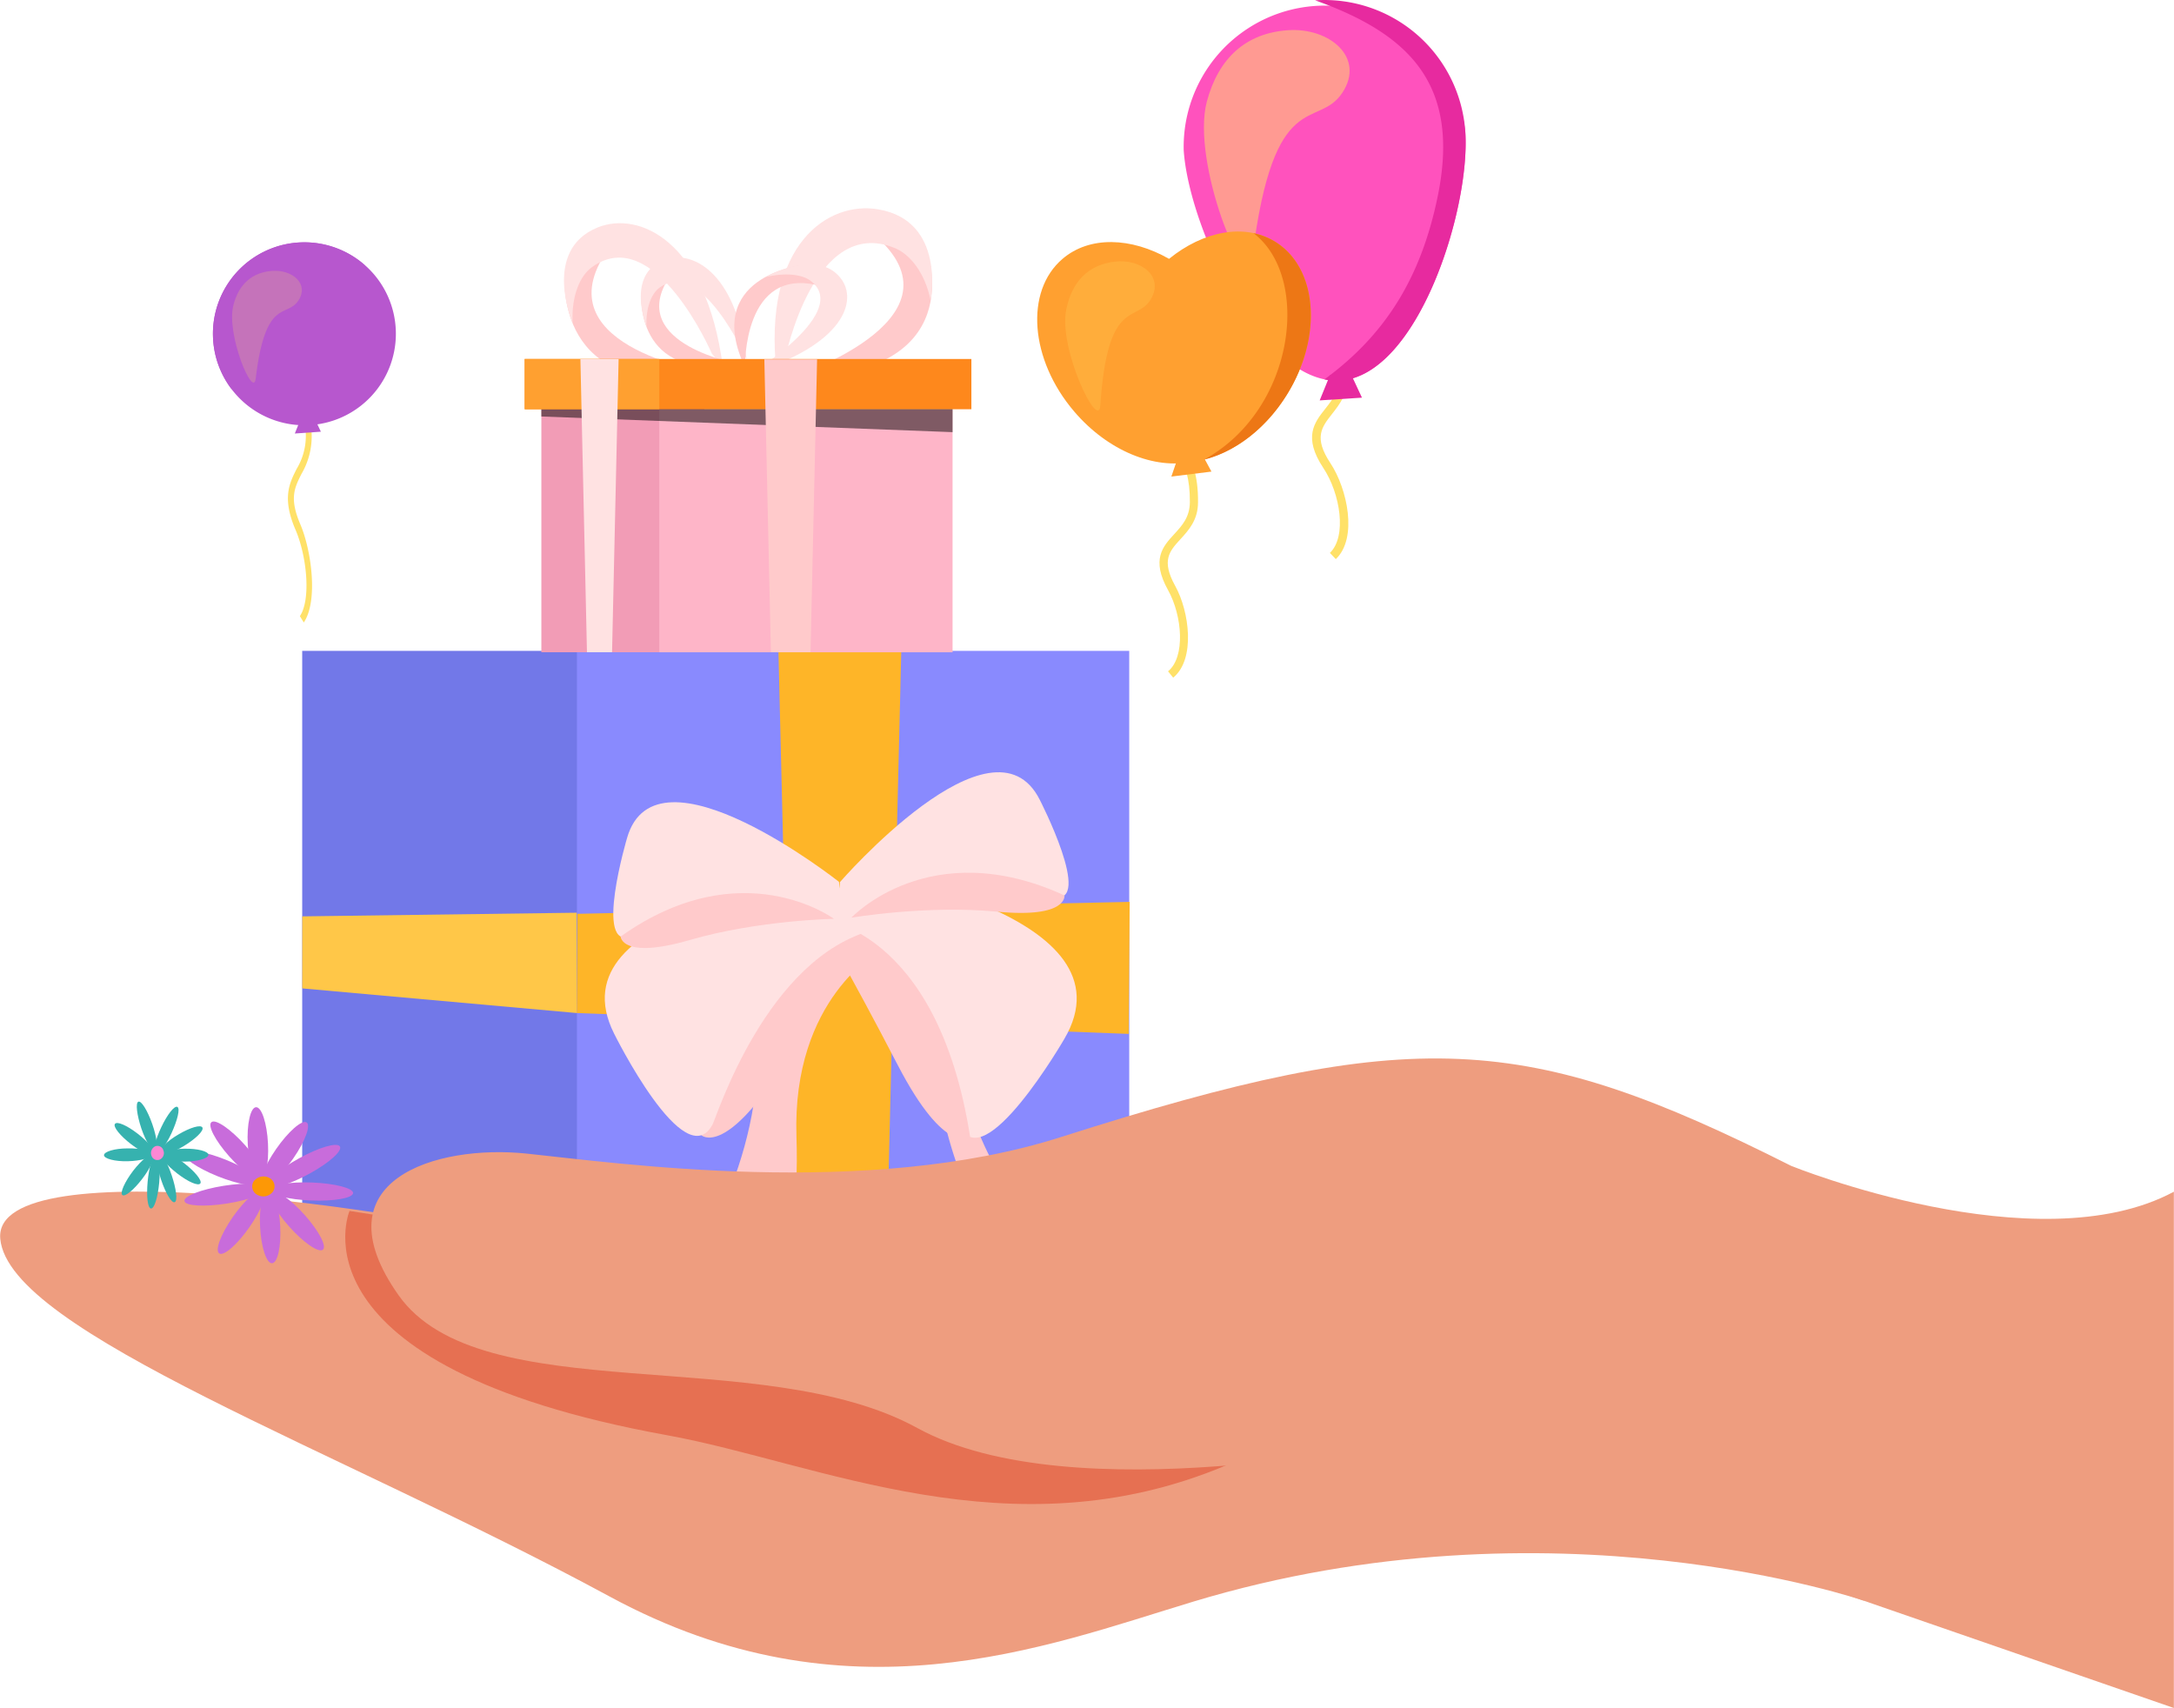 <svg xmlns="http://www.w3.org/2000/svg" viewBox="0 0 477.24 374.92"><defs><style>.cls-1{isolation:isolate;}.cls-2{fill:#7278e8;}.cls-3{fill:#898afe;}.cls-4{fill:#feb528;}.cls-5{fill:#ffc748;}.cls-6{fill:#ffcacb;}.cls-7{fill:#ffe2e2;}.cls-8{fill:#f29cb6;}.cls-9{fill:#feb5c8;}.cls-10,.cls-16{mix-blend-mode:overlay;}.cls-10{opacity:0.5;}.cls-11{fill:#fe881c;}.cls-12{fill:#ffa030;}.cls-13{fill:#ffe168;}.cls-14{fill:#ff52bd;}.cls-15{fill:#e72a9f;}.cls-16{opacity:0.2;}.cls-17{fill:#ed7715;}.cls-18{fill:#b757ce;}.cls-19{fill:#36b2af;}.cls-20{fill:#fe88d4;}.cls-21{fill:#ee9d7f;}.cls-22{fill:#e67052;}.cls-23{fill:#c86cdb;}.cls-24{fill:#fd9806;}</style></defs><g class="cls-1"><g id="Layer_1" data-name="Layer 1"><rect class="cls-2" x="66.34" y="142.87" width="83.33" height="138.15"/><rect class="cls-3" x="126.65" y="142.87" width="121.24" height="138.15"/><polygon class="cls-4" points="194.5 281.03 174.23 281.03 170.88 142.87 197.85 142.87 194.5 281.03"/><polygon class="cls-4" points="126.61 222.37 126.76 200.59 247.99 197.97 247.78 226.95 126.61 222.37"/><polygon class="cls-5" points="66.34 216.96 66.35 201.15 126.61 200.35 126.61 222.37 66.34 216.96"/><path class="cls-6" d="M235.86,249.81S216.6,260.1,217.6,290.49s-7.54,35.15-15.69,40.76l1.48-12-12,5.44s17.44-24.83,17.6-50.94S227,249.83,235.86,249.81Z" transform="translate(-42.76 -41.02)"/><path class="cls-6" d="M225.45,250.59A34,34,0,0,1,248.26,278c3.48,22.09,11.61,35.7,18.39,42.1l-3.58-10.71,11.42,4.16s-14.68-10-21.12-37.25C248.39,255.19,233.25,244.74,225.45,250.59Z" transform="translate(-42.76 -41.02)"/><path class="cls-6" d="M196.72,290.21s5.06,4.75,17.46-14.58,20.45-30.51,20.45-30.51S208,245.21,196.72,290.21Z" transform="translate(-42.76 -41.02)"/><path class="cls-7" d="M232.13,232.17s60.39,9.63,44.25,36.94c0,0-17.89,30.88-22.9,18.9-.78-1.84-8.55-37.85-31.16-45.36Z" transform="translate(-42.76 -41.02)"/><path class="cls-6" d="M255.72,290.57s-5.36,4.52-15.9-15.79-17.5-32.13-17.5-32.13S248.47,244.3,255.72,290.57Z" transform="translate(-42.76 -41.02)"/><path class="cls-7" d="M225.58,234.26s-62,5.92-48,33.67c0,0,15.53,31.37,21.61,19.9.95-1.76,11.86-36.67,35.41-42.71Z" transform="translate(-42.76 -41.02)"/><path class="cls-7" d="M226.92,234.58s-40.13-31.74-46.5-9.64c0,0-7.38,24.82.91,21.61,1.28-.49,33.09-11,47.14-2.54Z" transform="translate(-42.76 -41.02)"/><path class="cls-6" d="M179,246.6s.18,5.11,15.18.76,31.65-4.65,31.65-4.65S205.57,227.71,179,246.6Z" transform="translate(-42.76 -41.02)"/><path class="cls-7" d="M227.13,234.67S260.66,196,271,216.56c0,0,11.86,23,3.12,21.4-1.35-.25-34.55-4.63-46.8,6.27Z" transform="translate(-42.76 -41.02)"/><path class="cls-6" d="M276.43,237.57s.78,5.06-14.77,3.57-32,1.32-32,1.32S246.83,224,276.43,237.57Z" transform="translate(-42.76 -41.02)"/><rect class="cls-8" x="118.84" y="87.97" width="35.79" height="55.2"/><path class="cls-6" d="M246.23,96.08s10.15,27.73-29.88,27.86c0,0,38.81-12.47,19.2-30.6Z" transform="translate(-42.76 -41.02)"/><path class="cls-7" d="M213.23,122.92c-3.11-28.5,11.44-37.81,22.33-35.95,14.94,2.55,11.49,20,11.49,20-1.21-6-4.49-10.11-7.81-11.48-17.8-7.35-24.11,24.18-24.11,24.18Z" transform="translate(-42.76 -41.02)"/><path class="cls-6" d="M166.75,101.41s-2.64,28.15,32.19,21.52c0,0-36.53-5.34-23.52-25.93Z" transform="translate(-42.76 -41.02)"/><path class="cls-7" d="M201.42,121.43C197.77,93.74,183,87.32,174,90.93c-12.41,5-5.54,21-5.54,21-.3-6,1.65-10.4,4.23-12.26,13.84-10,26.35,19,26.35,19Z" transform="translate(-42.76 -41.02)"/><path class="cls-6" d="M183.56,105.36s-1.79,19.71,21.45,15.55c0,0-24.36-4.26-15.67-18.52Z" transform="translate(-42.76 -41.02)"/><path class="cls-7" d="M206.66,119.9c-2.41-19.48-12.22-24.2-18.26-21.79-8.29,3.3-3.72,14.62-3.72,14.62-.19-4.19,1.11-7.27,2.83-8.54C196.76,97.37,206.66,119.9,206.66,119.9Z" transform="translate(-42.76 -41.02)"/><path class="cls-6" d="M218.49,99.28s-21.53,2.56-12.18,22.38c0,0-.55-22.59,16.59-17.85Z" transform="translate(-42.76 -41.02)"/><path class="cls-7" d="M207.75,122.92c20.4-6.25,23.39-16,19.54-20.86-5.29-6.68-16.48-.22-16.48-.22,4.47-1.06,8-.54,9.77.72C229.85,109.35,207.75,122.92,207.75,122.92Z" transform="translate(-42.76 -41.02)"/><rect class="cls-9" x="144.73" y="89.83" width="64.38" height="53.35"/><g class="cls-10"><polygon points="209.11 94.86 118.84 91.42 118.84 87.97 209.11 87.97 209.11 94.86"/></g><rect class="cls-11" x="115.18" y="78.8" width="98.06" height="11.03"/><rect class="cls-12" x="115.18" y="78.8" width="29.55" height="11.03"/><polygon class="cls-6" points="177.93 143.17 169.23 143.17 167.79 78.88 179.37 78.88 177.93 143.17"/><polygon class="cls-7" points="134.36 143.17 128.85 143.17 127.41 78.8 135.8 78.8 134.36 143.17"/><path class="cls-13" d="M336,163.75l-1.3-1.36c3.76-3.59,2.31-13-1.45-18.66-4.45-6.74-2-9.92.45-13,1.67-2.12,3.25-4.13,3-7.54-.75-11.07-5.8-11.87-5.85-11.88l.2-1.87c.28,0,6.66.83,7.53,13.62.28,4.13-1.68,6.63-3.41,8.83-2.28,2.9-4.07,5.19-.36,10.79S340.87,159.13,336,163.75Z" transform="translate(-42.76 -41.02)"/><path class="cls-14" d="M302.61,74c1.12,17.06,17.27,51.64,34.33,50.54S365.54,87,364.43,70a31,31,0,0,0-61.82,4Z" transform="translate(-42.76 -41.02)"/><g class="cls-10"><path class="cls-13" d="M307.68,63.34c-3.53,13.39,8.83,43.2,10,34.06,4.69-37.83,14.32-27.83,19.74-36,5.1-7.69-2.73-14.37-11.91-13.75S310.25,53.7,307.68,63.34Z" transform="translate(-42.76 -41.02)"/></g><path class="cls-15" d="M358.35,84.22c5-24.23-5.67-35.56-26.89-43.13h0A31,31,0,0,1,364.43,70c1.11,17-10.41,53.45-27.49,54.57a12.53,12.53,0,0,1-3.44-.27C347,114.43,354.71,101.83,358.35,84.22Z" transform="translate(-42.76 -41.02)"/><polygon class="cls-15" points="296.54 82.06 298.98 87.29 289.7 87.89 291.95 82.36 296.54 82.06"/><path class="cls-13" d="M300.3,189.77l-1.13-1.39c3.84-3.13,3.15-12.16,0-17.83-3.75-6.73-1.14-9.57,1.38-12.31,1.74-1.9,3.38-3.69,3.41-7,.09-10.57-4.65-11.7-4.7-11.71l.33-1.77c.26.05,6.27,1.28,6.16,13.5,0,3.94-2.08,6.17-3.88,8.14-2.37,2.59-4.24,4.63-1.13,10.23S305.25,185.74,300.3,189.77Z" transform="translate(-42.76 -41.02)"/><polygon class="cls-12" points="263.33 98.68 265.94 103.52 257.14 104.61 258.98 99.22 263.33 98.68"/><path class="cls-12" d="M322.67,94.07c-6.7-4.13-15.78-2.32-23.28,3.77-8.29-4.74-17.44-5.08-23.38,0-8.32,7.1-7.18,22.11,2.56,33.51,7.42,8.7,17.7,12.76,25.85,11,7.55-.84,15.6-6.21,20.9-14.82C333.18,114.81,332,99.81,322.67,94.07Z" transform="translate(-42.76 -41.02)"/><g class="cls-16"><path class="cls-13" d="M276.82,109c-1.74,8.54,7.1,26.83,7.49,21,1.58-23.93,8-18,11.1-23.33,2.93-5-2.23-8.93-8-8.21S278.08,102.81,276.82,109Z" transform="translate(-42.76 -41.02)"/></g><path class="cls-17" d="M325.32,127.57c7.86-12.76,6.67-27.76-2.65-33.5a14.69,14.69,0,0,0-4.73-1.86c12.71,9.67,9.11,38.82-10.87,49.7C313.8,140.25,320.63,135.18,325.32,127.57Z" transform="translate(-42.76 -41.02)"/><path class="cls-13" d="M109.45,177.66l-.86-1.39c2.48-3.67,1.53-13.26-1-19.06-2.94-6.89-1.29-10.14.3-13.28a14,14,0,0,0,2-7.71c-.49-11.3-3.82-12.12-3.86-12.13l.14-1.91c.18,0,4.39.84,5,13.91a16.41,16.41,0,0,1-2.25,9c-1.5,3-2.68,5.3-.24,11S112.64,172.94,109.45,177.66Z" transform="translate(-42.76 -41.02)"/><polygon class="cls-18" points="68.92 91.55 70.44 94.76 64.72 95.16 66.09 91.75 68.92 91.55"/><path class="cls-18" d="M129.65,113.59a20.08,20.08,0,1,1-20.76-19.37A20.06,20.06,0,0,1,129.65,113.59Z" transform="translate(-42.76 -41.02)"/><path class="cls-18" d="M89.52,115a20,20,0,0,0,3.94,11.25,20.06,20.06,0,0,0,29.27-27.1A20.05,20.05,0,0,0,89.52,115Z" transform="translate(-42.76 -41.02)"/><g class="cls-16"><path class="cls-13" d="M94,108c-1.66,6.39,4.36,20.55,4.88,16.19,2.15-18,6.8-13.29,9.38-17.19,2.43-3.68-1.35-6.84-5.76-6.52S95.16,103.43,94,108Z" transform="translate(-42.76 -41.02)"/></g><path class="cls-19" d="M318.46,319.59c-1.21-3.52-1.58-6.64-.8-7s2.39,2.27,3.6,5.79,1.58,6.64.8,7S319.66,323.1,318.46,319.59Z" transform="translate(-42.76 -41.02)"/><path class="cls-19" d="M313.34,306.27c-1.2-3.53-1.55-6.65-.79-7s2.4,2.25,3.61,5.77,1.57,6.65.78,7S314.56,309.79,313.34,306.27Z" transform="translate(-42.76 -41.02)"/><path class="cls-19" d="M310.68,310.33c-2.8-2.15-4.68-4.51-4.21-5.27s3.12.38,5.92,2.54,4.68,4.49,4.22,5.25S313.47,312.48,310.68,310.33Z" transform="translate(-42.76 -41.02)"/><path class="cls-19" d="M323,307.76c3-1.79,5.76-2.57,6.14-1.74s-1.73,2.89-4.73,4.68-5.77,2.54-6.15,1.72S320,309.51,323,307.76Z" transform="translate(-42.76 -41.02)"/><path class="cls-19" d="M318.49,305.93c1.58-3.34,3.46-5.71,4.2-5.28s.05,3.47-1.53,6.82-3.46,5.69-4.2,5.27S316.91,309.26,318.49,305.93Z" transform="translate(-42.76 -41.02)"/><path class="cls-19" d="M315,320.06c-.34,3.75,0,6.86.86,6.95s1.78-2.87,2.13-6.62,0-6.86-.86-6.95S315.3,316.3,315,320.06Z" transform="translate(-42.76 -41.02)"/><path class="cls-19" d="M311.25,317.2c-2.19,2.88-3.47,5.7-2.83,6.28s2.92-1.26,5.13-4.13,3.46-5.69,2.84-6.29S313.46,314.33,311.25,317.2Z" transform="translate(-42.76 -41.02)"/><path class="cls-19" d="M309.8,311.41c-3.41,0-6.16.85-6.16,1.76s2.8,1.62,6.2,1.57S316,313.88,316,313,313.21,311.36,309.8,311.41Z" transform="translate(-42.76 -41.02)"/><path class="cls-19" d="M324.54,311.49c-3.41.06-6.17.84-6.15,1.76s2.79,1.63,6.18,1.56,6.17-.84,6.16-1.76S327.93,311.43,324.54,311.49Z" transform="translate(-42.76 -41.02)"/><path class="cls-19" d="M322.73,318c-2.81-2.16-4.68-4.5-4.21-5.26s3.13.38,5.92,2.53,4.68,4.51,4.21,5.26S325.53,320.13,322.73,318Z" transform="translate(-42.76 -41.02)"/><path class="cls-20" d="M315.9,313.24a1.94,1.94,0,0,1,1-2.4,1.6,1.6,0,0,1,2.14,1.07,1.89,1.89,0,0,1-1,2.39A1.62,1.62,0,0,1,315.9,313.24Z" transform="translate(-42.76 -41.02)"/><path class="cls-21" d="M452,392.42s-68.45-23.68-147.39.2c-32.59,9.86-75.94,27.07-128-1.14-59.73-32.35-131.84-58-133.79-78.51s94.83-5.14,110.8-.21S416.09,329,416.09,329Z" transform="translate(-42.76 -41.02)"/><path class="cls-22" d="M119.49,306.83s-14.42,33.95,69.64,49.22c33.2,6,75.49,26.5,122.65,6.68S147,311.12,147,311.12Z" transform="translate(-42.76 -41.02)"/><path class="cls-21" d="M350.32,357.24s-72.1,15.95-106.19-2.76-95.94-3.74-113.88-29.15,8.46-33.11,28-31.1,74.78,10,117.45-3.63c77.65-24.78,102-23,160.27,6.34,0,0,53.9,21.84,84,5.67V415.94Z" transform="translate(-42.76 -41.02)"/><path class="cls-23" d="M107.13,295.32c-2.64,3.82-5.63,6.44-6.68,5.87s.26-4.11,2.91-7.93,5.63-6.45,6.67-5.88S109.78,291.5,107.13,295.32Z" transform="translate(-42.76 -41.02)"/><path class="cls-23" d="M97.58,310.3c-2.64,3.81-5.62,6.46-6.66,5.88s.24-4.12,2.89-7.94,5.64-6.45,6.68-5.87S100.23,306.49,97.58,310.3Z" transform="translate(-42.76 -41.02)"/><path class="cls-23" d="M104.27,310.13c.24,4.47-.56,8.13-1.79,8.18s-2.4-3.51-2.63-8,.59-8.14,1.8-8.19S104.05,305.66,104.27,310.13Z" transform="translate(-42.76 -41.02)"/><path class="cls-23" d="M90.52,299.21c-4.56-1.84-7.86-4.14-7.35-5.13s4.64-.31,9.2,1.53,7.87,4.14,7.36,5.13S95.1,301.05,90.52,299.21Z" transform="translate(-42.76 -41.02)"/><path class="cls-23" d="M92.61,305.2c-5,.78-9.14.55-9.35-.53s3.64-2.57,8.6-3.36,9.13-.54,9.35.54S97.56,304.42,92.61,305.2Z" transform="translate(-42.76 -41.02)"/><path class="cls-23" d="M110.76,298.61c4.29-2.35,7.24-5,6.6-5.95s-4.63.24-8.92,2.6-7.23,5-6.61,5.95S106.47,301,110.76,298.61Z" transform="translate(-42.76 -41.02)"/><path class="cls-23" d="M111.07,304.54c5,.2,9.13-.53,9.2-1.62s-4-2.13-9-2.33-9.14.54-9.19,1.62S106,304.34,111.07,304.54Z" transform="translate(-42.76 -41.02)"/><path class="cls-23" d="M106.23,310.25c3.1,3.5,6.41,5.79,7.38,5.11s-.8-4.06-3.9-7.57-6.42-5.78-7.38-5.1S103.11,306.76,106.23,310.25Z" transform="translate(-42.76 -41.02)"/><path class="cls-23" d="M93.09,294.87c3.12,3.51,6.43,5.79,7.38,5.11s-.77-4.06-3.89-7.56-6.42-5.79-7.38-5.1S90,291.38,93.09,294.87Z" transform="translate(-42.76 -41.02)"/><path class="cls-23" d="M101.59,292.05c.23,4.46-.58,8.13-1.8,8.19s-2.4-3.53-2.64-8,.59-8.13,1.82-8.18S101.37,287.58,101.59,292.05Z" transform="translate(-42.76 -41.02)"/><path class="cls-24" d="M102.68,302.59a2.66,2.66,0,0,1-3.4.72,2.07,2.07,0,0,1-.81-3,2.7,2.7,0,0,1,3.41-.73A2.08,2.08,0,0,1,102.68,302.59Z" transform="translate(-42.76 -41.02)"/><path class="cls-19" d="M78.13,300c-1-3-1.33-5.61-.68-5.9s2,1.92,3,4.9,1.34,5.61.67,5.9S79.14,303,78.13,300Z" transform="translate(-42.76 -41.02)"/><path class="cls-19" d="M73.8,288.75c-1-3-1.32-5.63-.67-5.9s2,1.91,3.05,4.89,1.33,5.62.67,5.9S74.83,291.73,73.8,288.75Z" transform="translate(-42.76 -41.02)"/><path class="cls-19" d="M71.54,292.18c-2.36-1.81-4-3.81-3.55-4.45s2.64.32,5,2.15,4,3.8,3.57,4.44S73.91,294,71.54,292.18Z" transform="translate(-42.76 -41.02)"/><path class="cls-19" d="M82,290c2.56-1.51,4.87-2.17,5.2-1.47s-1.47,2.45-4,4-4.89,2.15-5.21,1.45S79.4,291.5,82,290Z" transform="translate(-42.76 -41.02)"/><path class="cls-19" d="M78.16,288.46c1.33-2.82,2.92-4.83,3.55-4.46s0,2.93-1.3,5.76-2.93,4.82-3.55,4.46S76.82,291.28,78.16,288.46Z" transform="translate(-42.76 -41.02)"/><path class="cls-19" d="M75.17,300.42c-.29,3.17,0,5.8.73,5.88s1.5-2.43,1.8-5.6,0-5.8-.73-5.88S75.45,297.24,75.17,300.42Z" transform="translate(-42.76 -41.02)"/><path class="cls-19" d="M72,298c-1.86,2.45-2.93,4.83-2.39,5.33s2.47-1.07,4.34-3.5,2.92-4.82,2.4-5.32S73.9,295.57,72,298Z" transform="translate(-42.76 -41.02)"/><path class="cls-19" d="M70.8,293.1c-2.88,0-5.21.72-5.21,1.49S68,296,70.83,295.92s5.21-.73,5.2-1.5S73.69,293.05,70.8,293.1Z" transform="translate(-42.76 -41.02)"/><path class="cls-19" d="M83.27,293.17c-2.88.05-5.21.71-5.2,1.49S80.43,296,83.3,296s5.22-.72,5.21-1.49S86.14,293.12,83.27,293.17Z" transform="translate(-42.76 -41.02)"/><path class="cls-19" d="M81.74,298.66c-2.37-1.82-4-3.8-3.56-4.45s2.64.32,5,2.14,4,3.81,3.56,4.44S84.11,300.48,81.74,298.66Z" transform="translate(-42.76 -41.02)"/><path class="cls-20" d="M76,294.65a1.64,1.64,0,0,1,.82-2,1.35,1.35,0,0,1,1.81.91,1.57,1.57,0,0,1-.81,2A1.36,1.36,0,0,1,76,294.65Z" transform="translate(-42.76 -41.02)"/></g></g></svg>